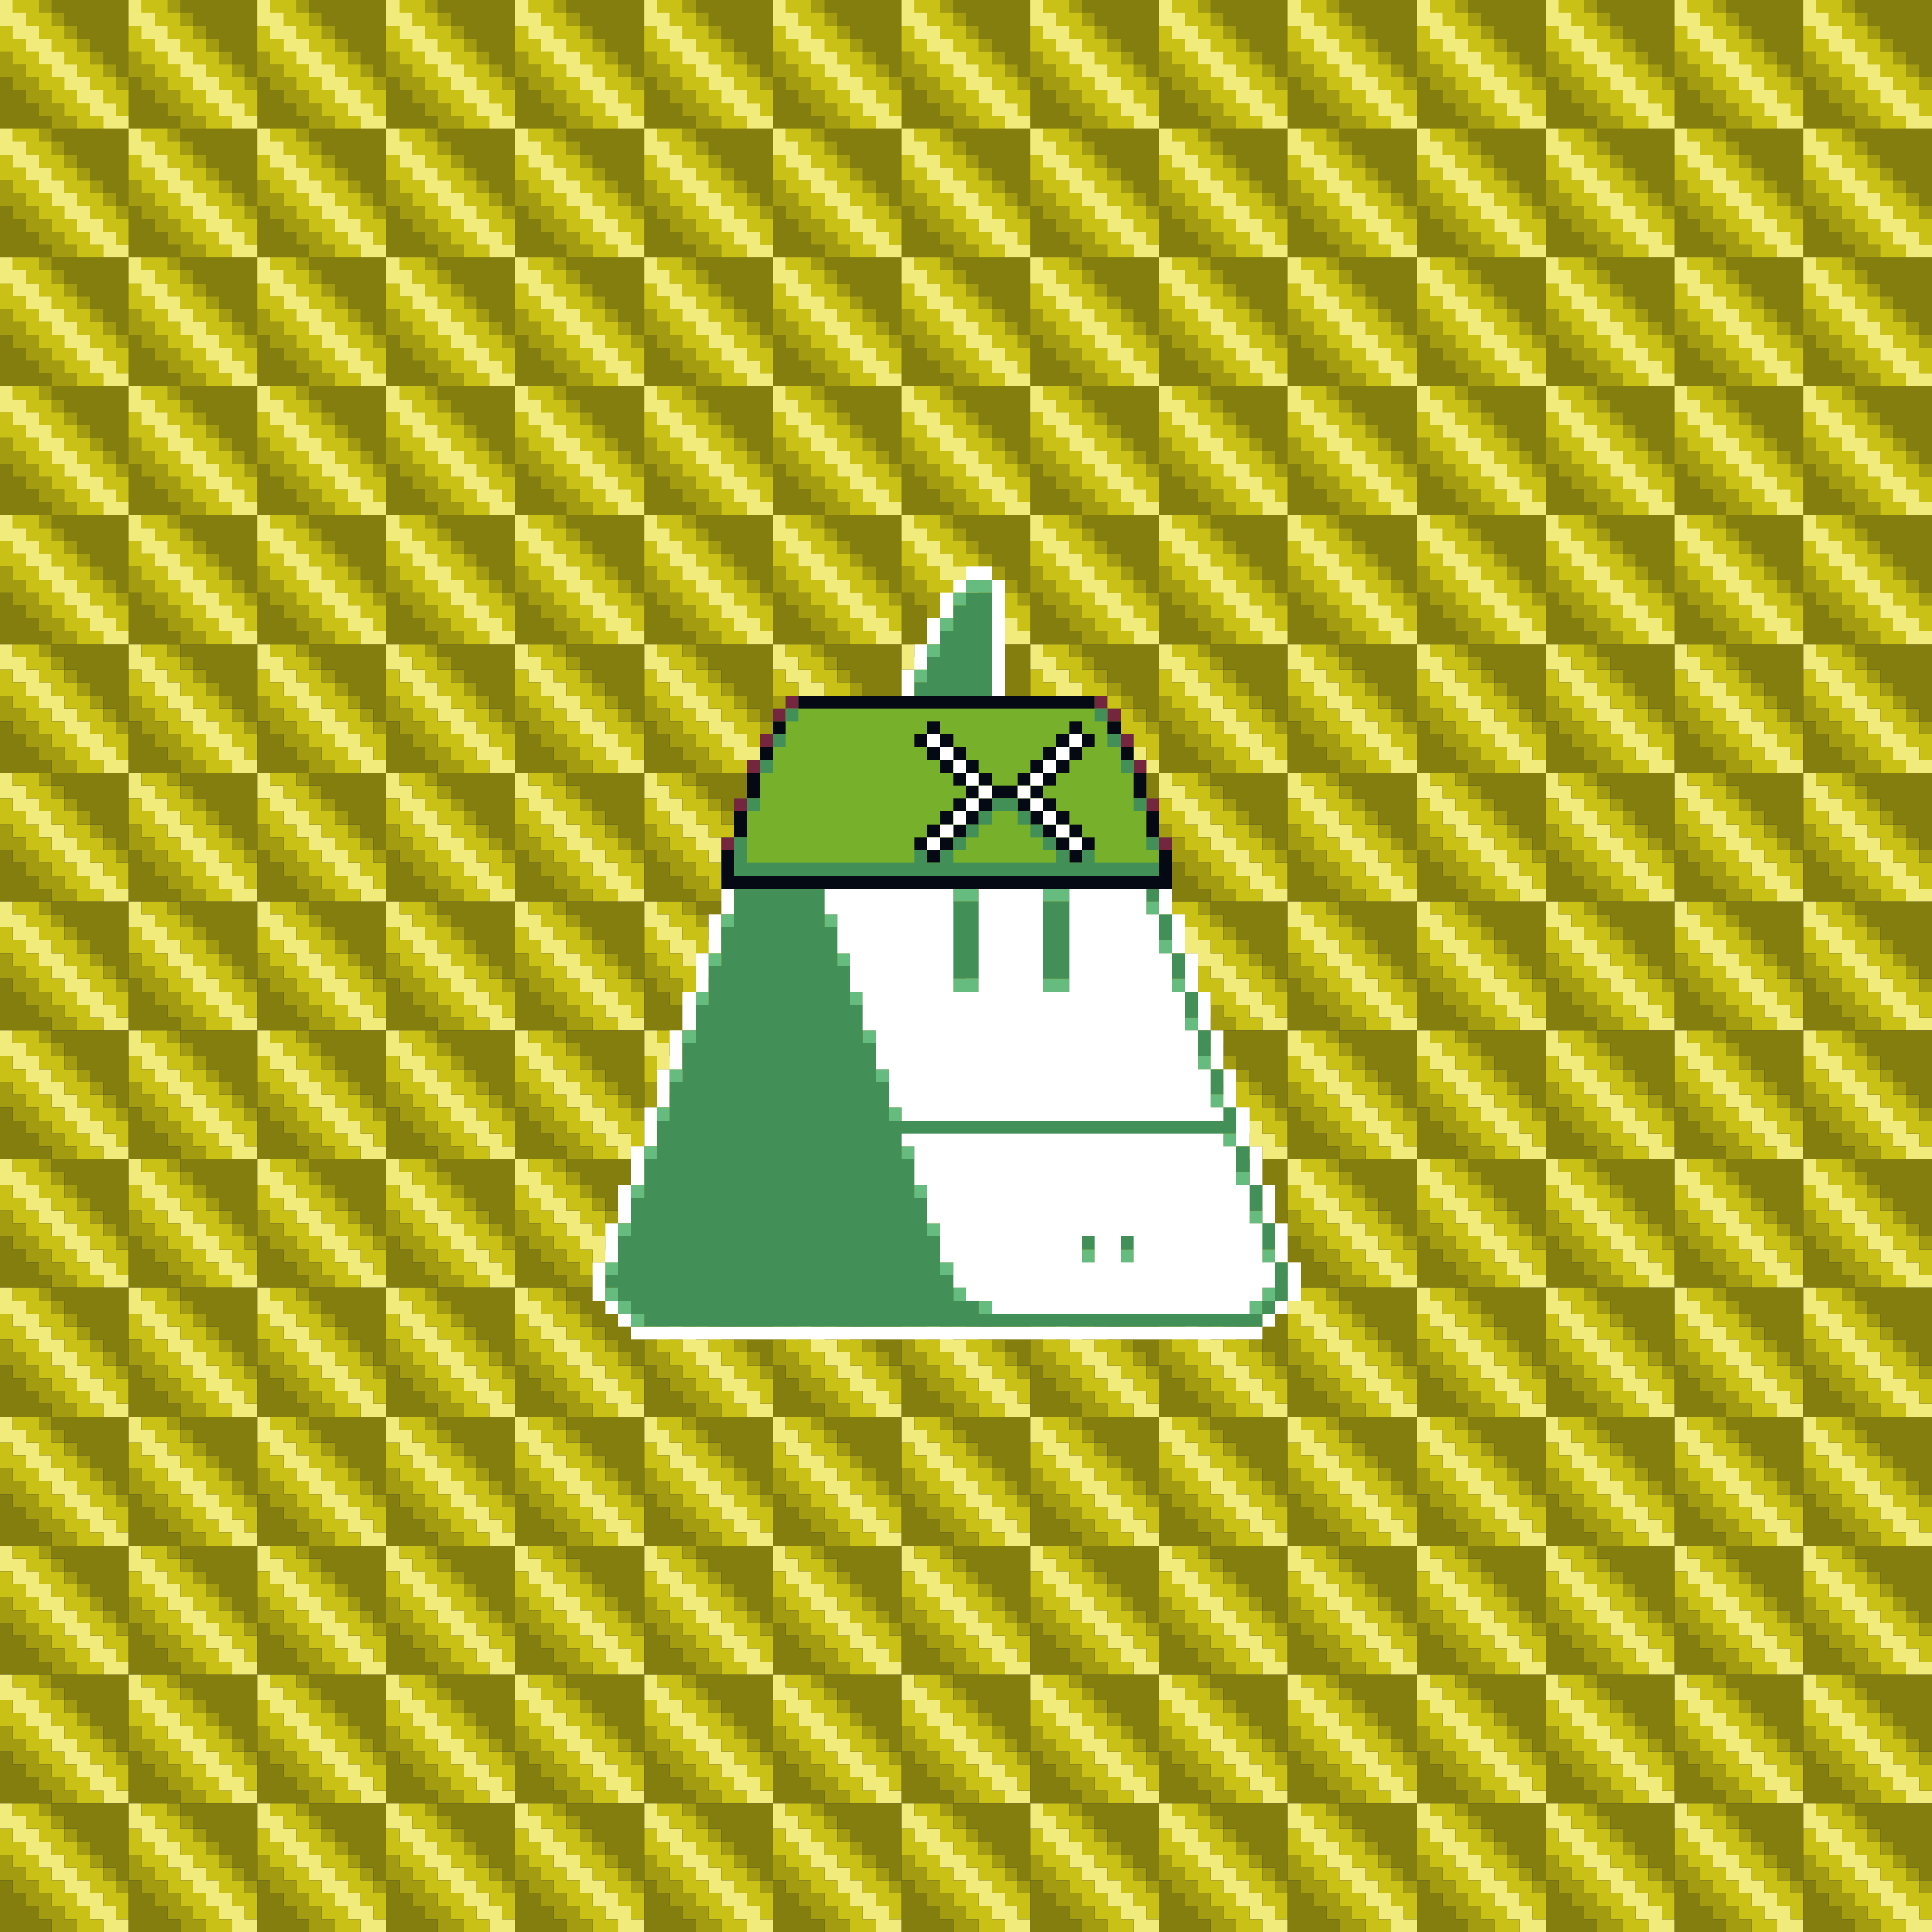 <svg xmlns="http://www.w3.org/2000/svg" xmlns:xlink="http://www.w3.org/1999/xlink" buffered-rendering="static" width="1200px" height="1200px" viewBox="0,0,1200,1200"><rect x="0" y="0" width="1200" height="1200" fill="#333333" stroke="none"/><defs><g id="bk"><g id="b"><path fill="#f1eb7c" d="m0,0h8v8h8v8h8v8h8v8h8v8h8v8h8v8h8v8h8v8h8v8h-16v-8h-8v-8h-8v-8h-8v-8h-8v-8h-8v-8h-8v-8h-8v-8h-8z"/><path fill="#cac116" d="m8,0h16v8h8v8h8v8h8v8h8v8h8v8h8v8h8v16h-8v-8h-8v-8h-8v-8h-8v-8h-8v-8h-8v-8h-8v-8h-8v-8h-8zm-8,16h8v8h8v8h8v8h8v8h8v8h8v8h8v8h8v8h-16v-8h-8v-8h-8v-8h-8v-8h-8v-8h-8v-8h-8z"/><path fill="#a39c11" d="m24,0h8v8h8v8h8v8h8v8h8v8h8v8h8v8h-8v-8h-8v-8h-8v-8h-8v-8h-8v-8h-8v-8h-8zm-24,32h8v8h8v8h8v8h8v8h8v8h8v8h-16v-8h-8v-8h-8v-8h-8v-8h-8z"/><path fill="#847e0e" d="m32,0h48v48h-8v-8h-8v-8h-8v-8h-8v-8h-8v-8h-8zm-32,48h8v8h8v8h8v8h8v8h-32z"/></g><g id="b_1"><use x="0" href="#b"/><use x="80" href="#b"/><use x="160" href="#b"/><use x="240" href="#b"/><use x="320" href="#b"/></g><g id="b_2"><use x="0" href="#b_1"/><use x="400" href="#b_1"/><use x="800" href="#b_1"/></g><g id="b_3"><use y="0" href="#b_2"/><use y="80" href="#b_2"/><use y="160" href="#b_2"/><use y="240" href="#b_2"/><use y="320" href="#b_2"/></g><use y="0" href="#b_3"/><use y="400" href="#b_3"/><use y="800" href="#b_3"/></g><g id="bd"><path fill="#fff" d="m600,352h16v8h8v96h64v8h8v8h8v24h8v24h8v24h8v24h8v24h8v24h8v24h8v24h8v24h8v24h8v24h8v24h8v24h8v24h-8v8h-8v8h-8v8h-392v-8h-8v-8h-8v-8h-8v-24h8v-24h8v-24h8v-24h8v-24h8v-24h8v-24h8v-24h8v-24h8v-24h8v-24h8v-24h8v-24h8v-24h8v-8h8v-8h56v-8h8v-16h8v-16h8v-16h8v-16h8v-16h8v-8h8zm1,8h-1v8h-8v16h-8v16h-8v16h-8v16h-8v16h-8v16h-64v8h-8v24h-8v24h-8v24h-8v24h-8v24h-8v24h-8v24h-8v24h-8v24h-8v24h-8v24h-8v24h-8v24h-8v24h8v8h8v8h392v-8h8v-8h8v-24h-8v-24h-8v-24h-8v-24h-8v-24h-8v-24h-8v-24h-8v-24h-8v-24h-8v-24h-8v-24h-8v-24h-8v-24h-8v-24h-8v-8h-72v-104z"/><path fill="#66bb7e" d="m600,360h16v8h-16v8h-8v-8h8zm-16,24h8v8h-8zm-8,16h8v8h-8zm-8,16h8v8h-8zm-8,16h8v8h-8zm-8,16h8v8h-8zm-64,24h16v8h-16zm192,0h8v8h-8zm8,16h8v8h-8zm-216,8h8v8h-8zm16,0h8v8h-8zm-24,24h8v8h-8zm32,0h8v8h-8zm208,16h8v8h-8zm-248,8h8v8h-8zm48,0h8v8h-8zm88,8h16v8h-16zm56,0h16v8h-16zm64,8h8v8h-8zm-264,8h8v8h-8zm64,0h8v8h-8zm208,16h8v8h-8zm-280,8h8v8h-8zm80,0h8v8h-8zm72,16h16v8h-16zm56,0h16v8h-16zm80,0h8v8h-8zm-296,8h8v8h-8zm96,0h8v8h-8zm208,16h8v8h-8zm-312,8h8v8h-8zm112,0h8v8h-8zm208,16h8v8h-8zm-328,8h8v8h-8zm128,0h8v8h-8zm208,16h8v8h-8zm-344,8h8v8h-8zm144,0h8v8h-8zm208,16h8v8h-8zm-360,8h8v8h-8zm160,0h8v8h-8zm208,16h8v8h-8zm-376,8h8v8h-8zm176,0h8v8h-8zm208,16h8v8h-8zm-392,8h8v8h-8zm192,0h8v8h-8zm96,16h8v8h-8zm24,0h8v8h-8zm88,0h8v8h-8zm-408,8h8v8h-8zm208,0h8v8h-8zm-208,16h8v8h8v8h8v8h-8v-8h-8v-8h-8zm216,0h8v8h-8zm192,0h8v8h-8v8h-8v-8h8zm-176,8h8v8h-8z"/><path fill="#429058" d="m600,368h16v96h72v8h8v16h-8v8h16v24h8v16h-8v8h16v16h-8v8h16v16h-8v8h16v16h-8v8h16v16h-8v8h16v16h-8v8h16v16h-8v8h16v16h-8v8h16v16h-8v8h16v16h-8v8h16v16h-8v8h16v24h-8v8h-8v8h-384v-8h-8v-8h-8v-8h-8v-8h8v-24h8v-24h8v-24h8v-24h8v-24h8v-24h8v-24h8v-24h8v-24h8v-24h8v-24h8v-24h8v-32h8v-8h64v-8h8v-16h8v-16h8v-16h8v-16h8v-16h8zm-111,104h-1v8h16v-8zm192,0h-1v8h8v-8zm-192,24h-1v8h8v-8zm8,24h-1v8h8v-8zm8,24h-1v8h8v-8zm88,8h-1v8h16v-8zm56,0h-1v8h16v-8zm-136,16h-1v8h8v-8zm8,24h-1v8h8v-8zm72,16h-1v8h16v-8zm56,0h-1v8h16v-8zm-120,8h-1v8h8v-8zm8,24h-1v8h8v-8zm8,24h-1v8h8v-8zm8,24h-1v8h8v-8zm8,24h-1v8h8v-8zm8,24h-1v8h8v-8zm8,24h-1v8h8v-8zm96,16h-1v8h8v-8zm24,0h-1v8h8v-8zm-112,8h-1v8h8v-8zm8,16h-1v8h8v-8zm192,0h-1v8h8v-8zm-176,8h-1v8h8v-8zm168,0h-1v8h8v-8z"/></g><g id="h"><path fill="#77b02a" d="m488,432h200v8h8v16h8v16h8v24h8v24h8v32h-280v-32h8v-24h8v-24h8v-16h8v-16h8z"/><path fill="#73263d" d="m488,432h8v8h-8v8h-8v-8h8zm192,0h8v8h8v8h-8v-8h-8zm-208,24h8v8h-8zm224,0h8v8h-8zm-232,16h8v8h-8zm240,0h8v8h-8zm-248,24h8v8h-8zm256,0h8v8h-8zm-264,24h8v8h-8zm272,0h8v8h-8z"/><path fill="#050914" d="m496,432h184v8h-184zm-16,16h8v8h-8zm96,0h8v8h8v8h8v8h8v8h8v8h16v-8h8v-8h8v-8h8v-8h8v-8h8v8h8v8h-8v8h-8v8h-8v8h-8v8h8v8h8v8h8v8h8v8h-8v8h-8v-8h-8v-8h-8v-8h-8v-8h-8v-8h-16v8h-8v8h-8v8h-8v8h-8v8h-8v-8h-8v-8h8v-8h8v-8h8v-8h8v-8h-8v-8h-8v-8h-8v-8h-8v-8h8zm112,0h8v8h-8zm-111,8h-1v8h8v-8zm88,0h-1v8h8v-8zm-80,8h-1v8h8v-8zm72,0h-1v8h8v-8zm-185,0h8v8h-8zm224,0h8v8h-8zm-103,8h-1v8h8v-8zm56,0h-1v8h8v-8zm-48,8h-1v8h8v-8zm40,0h-1v8h8v-8zm-177,0h8v16h-8zm240,0h8v16h-8zm-95,8h-1v8h8v-8zm24,0h-1v8h8v-8zm-32,8h-1v8h8v-8zm40,0h-1v8h8v-8zm-48,8h-1v8h8v-8zm56,0h-1v8h8v-8zm-193,0h8v16h-8zm256,0h8v16h-8zm-127,8h-1v8h8v-8zm72,0h-1v8h8v-8zm-80,8h-1v8h8v-8zm88,0h-1v8h8v-8zm-217,8h8v16h264v-16h8v24h-280z"/><path fill="#429058" d="m488,440h8v8h-8zm192,0h8v8h-8zm-200,16h8v8h-8zm208,0h8v8h-8zm-216,16h8v8h-8zm224,0h8v8h-8zm-232,24h8v8h-8zm152,0h16v8h8v8h8v8h8v8h8v8h8v-8h8v8h40v8h-264v-24h8v16h104v-8h8v8h8v-8h8v-8h8v-8h8v-8h8zm88,0h8v8h-8zm-87,8h-1v8h-8v8h-8v8h-8v8h64v-8h-8v-8h-8v-8h-8v-8zm95,16h8v8h-8z"/><path fill="#fff" d="m576,456h8v8h8v8h8v8h8v8h8v8h-8v8h-8v8h-8v8h-8v8h-8v-8h8v-8h8v-8h8v-8h8v-8h-8v-8h-8v-8h-8v-8h-8zm88,0h8v8h-8v8h-8v8h-8v8h-8v8h8v8h8v8h8v8h8v8h-8v-8h-8v-8h-8v-8h-8v-8h-8v-8h8v-8h8v-8h8v-8h8z"/></g><g id="e"></g><g id="f"><path fill="#fff" d="m504,472h176v8h8v16h8v24h8v24h8v24h8v24h8v24h8v24h8v24h8v24h8v8h-200v-8h-8v-24h-8v-24h-8v-24h-8v-24h-8v-24h-8v-24h-8v-24h-8v-24h-8v-16h16zm89,80h-1v64h16v-64zm56,0h-1v64h16v-64zm-89,152h200v8h8v24h8v24h8v24h8v16h-8v8h-8v8h-160v-8h-16v-8h-8v-16h-8v-24h-8v-24h-8v-24h-8zm113,64h-1v16h8v-16zm24,0h-1v16h8v-16z"/></g></defs><use href="#bk"/><use href="#bd"/><use href="#f"/><use href="#h"/><use href="#e"/></svg>